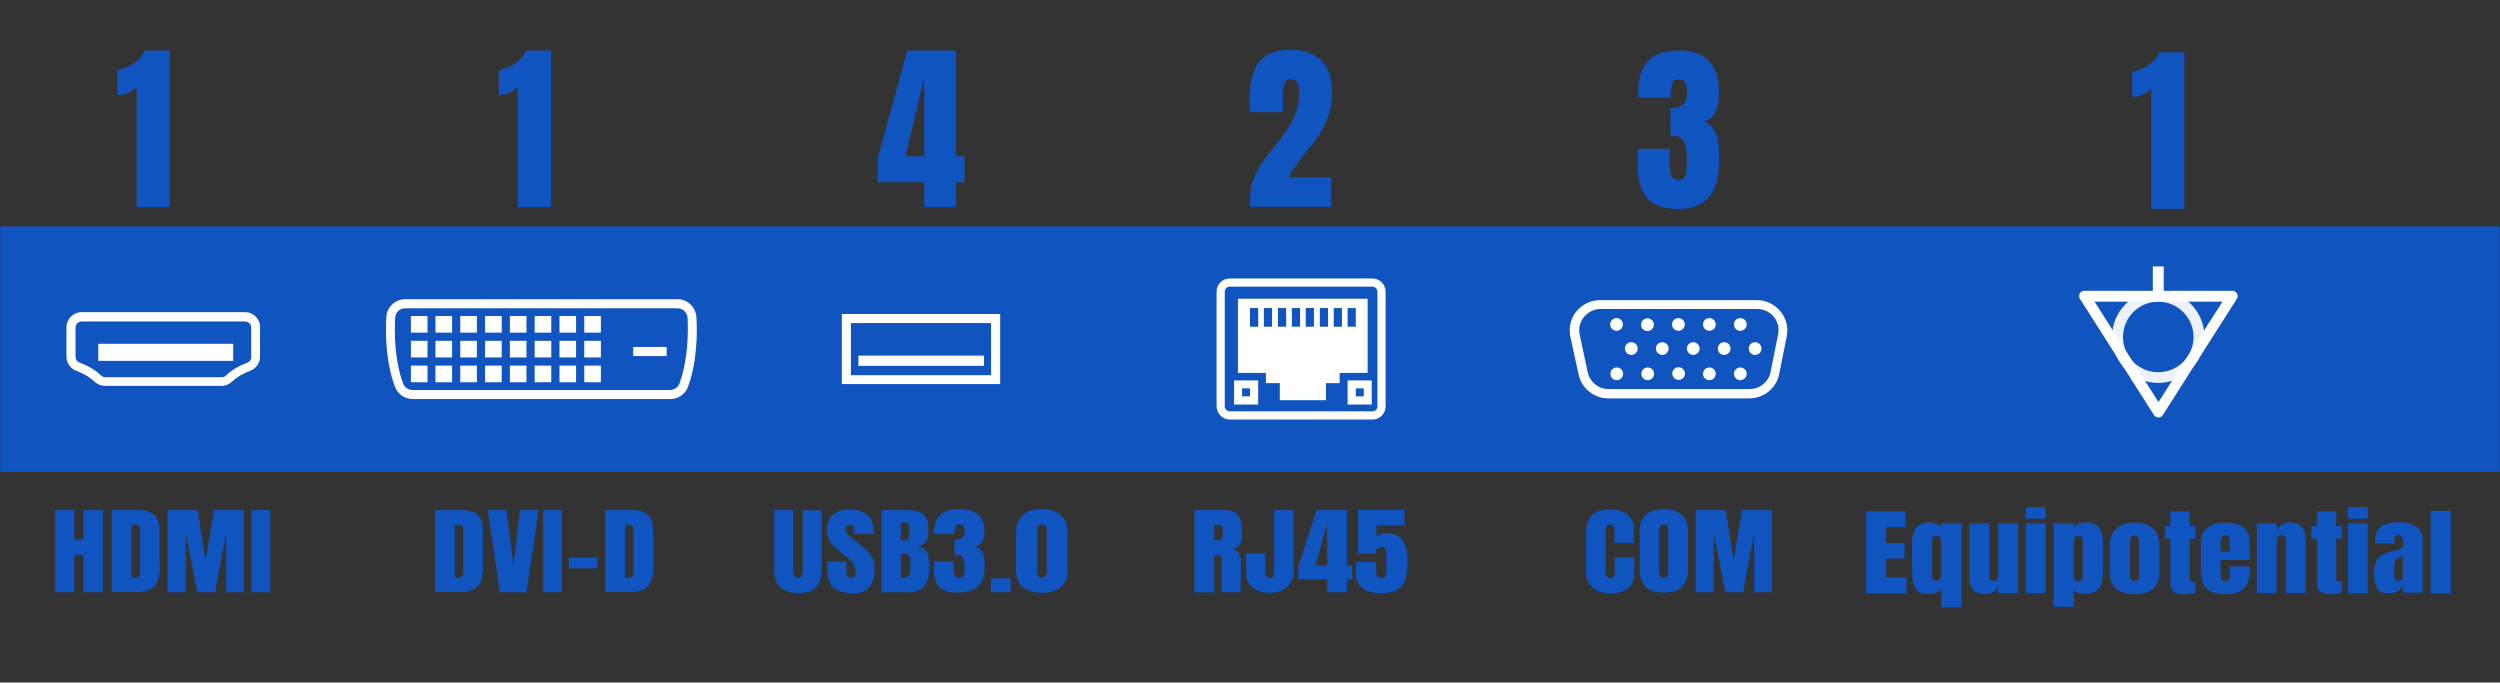 <?xml version="1.0" encoding="utf-8"?>
<!-- Generator: Adobe Illustrator 26.5.0, SVG Export Plug-In . SVG Version: 6.00 Build 0)  -->
<svg version="1.1" id="圖層_1" xmlns="http://www.w3.org/2000/svg" xmlns:xlink="http://www.w3.org/1999/xlink" x="0px" y="0px"
	 viewBox="0 0 1098.8 300" style="enable-background:new 0 0 1098.8 300;" xml:space="preserve">
<rect x="0" y="0" width="1098.8" height="300" fill="#333333" stroke="none"/>
<style type="text/css">
	.st0{fill:#1054BF;}
	.st1{fill:none;}
	.st2{fill:#FFFFFF;}
	.st3{opacity:0.92;fill:#FFFFFF;enable-background:new    ;}
</style>
<g id="XMLID_00000023963426707797587390000006565120557813572992_">
	<rect x="0.1" y="99.5" class="st0" width="1098.6" height="107.9"/>
</g>
<g>
	<g id="XMLID_00000013179708378987743290000010826502831575397761_">
		<g id="XMLID_00000054956248889592413510000001387005186062958208_">
			<path class="st1" d="M107.7,141.2H35.9c-1.5,0-2.7,1.2-2.7,2.7v12.8c0,1.1,0.7,2.2,1.8,2.6c2.5,0.9,6.1,2.6,9.4,5.6
				c0.5,0.5,1.2,0.8,1.9,0.8h51.1c0.7,0,1.4-0.3,1.9-0.8c3.3-3.1,6.9-4.7,9.4-5.6c1.1-0.4,1.8-1.4,1.8-2.6v-12.8
				C110.5,142.4,109.2,141.2,107.7,141.2z M102.5,158.6H43.2v-7.5h59.3V158.6z"/>
		</g>
		<g id="XMLID_00000182505746142070016470000012604935053699502985_">
			<path class="st2" d="M107.7,137.2H35.9c-3.7,0-6.7,3-6.7,6.7v12.8c0,2.8,1.8,5.4,4.4,6.3c2.1,0.8,5.2,2.2,8,4.8
				c1.3,1.2,2.9,1.8,4.6,1.8h51.1c1.7,0,3.3-0.6,4.6-1.8c2.8-2.6,5.9-4,8-4.8c2.7-1,4.4-3.5,4.4-6.3v-12.8
				C114.4,140.2,111.4,137.2,107.7,137.2z M110.5,156.8c0,1.1-0.7,2.2-1.8,2.6c-2.5,0.9-6.1,2.6-9.4,5.6c-0.5,0.5-1.2,0.8-1.9,0.8
				H46.3c-0.7,0-1.4-0.3-1.9-0.8c-3.3-3.1-6.9-4.7-9.4-5.6c-1.1-0.4-1.8-1.4-1.8-2.6v-12.8c0-1.5,1.2-2.7,2.7-2.7h71.8
				c1.5,0,2.7,1.2,2.7,2.7V156.8z"/>
		</g>
		<g id="XMLID_00000051375964135524443900000014690851242642742694_">
			<rect x="43.2" y="151.1" class="st2" width="59.3" height="7.5"/>
		</g>
	</g>
	<g>
		<path class="st0" d="M60.1,38.1c-0.9,1.1-2.2,2-3.8,2.7c-1.6,0.7-3.2,1-4.7,1v-11c2.3-0.4,4.7-1.3,7-2.8c2.3-1.5,4-3.4,5-5.8h11
			V91H60.1V38.1z"/>
	</g>
	<g>
		<g>
			<path class="st0" d="M24.2,260.3v-36.1h8.5v12.9h4v-12.9h8.5v36.1h-8.5v-16.4h-4v16.4H24.2z"/>
			<path class="st0" d="M49.1,224.2h11.8c3.1,0,5.4,0.7,6.9,2.1c1.5,1.4,2.3,3.5,2.3,6.3l0.1,16.9c0,3.6-0.7,6.2-2.2,8
				c-1.5,1.8-4,2.7-7.4,2.7H49.1V224.2z M59.2,253.9c1.6,0,2.3-0.6,2.3-1.9v-18.6c0-0.8-0.1-1.4-0.2-1.8c-0.1-0.4-0.4-0.7-0.8-0.8
				c-0.4-0.1-1-0.2-1.8-0.2h-0.9v23.4H59.2z"/>
			<path class="st0" d="M73.7,260.3v-36.1h13.1l3.6,22l3.6-22h13.2v36.1h-7.8v-26l-4.9,26h-7.7l-5.2-26v26H73.7z"/>
			<path class="st0" d="M110.5,260.3v-36.1h8.3v36.1H110.5z"/>
		</g>
	</g>
</g>
<g>
	<g>
		<path class="st0" d="M227.7,38.1c-0.9,1.1-2.2,2-3.8,2.7c-1.6,0.7-3.2,1-4.7,1v-11c2.3-0.4,4.7-1.3,7-2.8c2.3-1.5,4-3.4,5-5.8h11
			V91h-14.6V38.1z"/>
	</g>
	<g>
		<g>
			<path class="st0" d="M191.1,224.2H203c3.1,0,5.4,0.7,6.9,2.1c1.5,1.4,2.3,3.5,2.3,6.3l0.1,16.9c0,3.6-0.7,6.2-2.2,8
				c-1.5,1.8-4,2.7-7.4,2.7h-11.5V224.2z M201.3,253.9c1.6,0,2.3-0.6,2.3-1.9v-18.6c0-0.8-0.1-1.4-0.2-1.8c-0.1-0.4-0.4-0.7-0.8-0.8
				c-0.4-0.1-1-0.2-1.8-0.2h-0.9v23.4H201.3z"/>
			<path class="st0" d="M219.7,260.3l-5.3-36.1h8.2l3.1,24.6l2.8-24.6h8.2l-5.3,36.1H219.7z"/>
			<path class="st0" d="M238.7,260.3v-36.1h8.3v36.1H238.7z"/>
			<path class="st0" d="M250,249.8v-4.7h12.6v4.7H250z"/>
			<path class="st0" d="M266,224.2h11.8c3.1,0,5.4,0.7,6.9,2.1c1.5,1.4,2.3,3.5,2.3,6.3l0.1,16.9c0,3.6-0.7,6.2-2.2,8
				c-1.5,1.8-4,2.7-7.4,2.7H266V224.2z M276.1,253.9c1.6,0,2.3-0.6,2.3-1.9v-18.6c0-0.8-0.1-1.4-0.2-1.8c-0.1-0.4-0.4-0.7-0.8-0.8
				c-0.4-0.1-1-0.2-1.8-0.2h-0.9v23.4H276.1z"/>
		</g>
	</g>
	<g id="XMLID_00000066499067678306217010000017321292687889044870_">
		<g id="XMLID_00000020393521292412480430000009893808154704090761_">
			<path class="st1" d="M297.8,135.5H178.1c-2.3,0-4.2,1.8-4.4,4.1c-0.4,6.3-0.4,18.5,3.5,29c0.6,1.7,2.3,2.8,4.1,2.8h113.2
				c1.8,0,3.5-1.1,4.1-2.8c3.9-10.5,3.9-22.7,3.5-29C302,137.3,300.1,135.5,297.8,135.5z M187.8,168h-7.3v-7.3h7.3V168z
				 M187.8,157.1h-7.3v-7.3h7.3V157.1z M187.8,146.2h-7.3v-7.3h7.3V146.2z M198.7,168h-7.3v-7.3h7.3V168z M198.7,157.1h-7.3v-7.3
				h7.3V157.1z M198.7,146.2h-7.3v-7.3h7.3V146.2z M209.6,168h-7.3v-7.3h7.3V168z M209.6,157.1h-7.3v-7.3h7.3V157.1z M209.6,146.2
				h-7.3v-7.3h7.3V146.2z M220.5,168h-7.3v-7.3h7.3V168z M220.5,157.1h-7.3v-7.3h7.3V157.1z M220.5,146.2h-7.3v-7.3h7.3V146.2z
				 M231.4,168h-7.3v-7.3h7.3V168z M231.4,157.1h-7.3v-7.3h7.3V157.1z M231.4,146.2h-7.3v-7.3h7.3V146.2z M242.3,168H235v-7.3h7.3
				V168z M242.3,157.1H235v-7.3h7.3V157.1z M242.3,146.2H235v-7.3h7.3V146.2z M253.2,168h-7.3v-7.3h7.3V168z M253.2,157.1h-7.3v-7.3
				h7.3V157.1z M253.2,146.2h-7.3v-7.3h7.3V146.2z M264.1,168h-7.3v-7.3h7.3V168z M264.1,157.1h-7.3v-7.3h7.3V157.1z M264.1,146.2
				h-7.3v-7.3h7.3V146.2z M293,156.4h-14.7v-4H293V156.4z"/>
		</g>
		<g id="XMLID_00000149384085923556498260000014439559973831459765_">
			<path class="st2" d="M306.1,139.4c-0.3-4.4-3.9-7.9-8.3-7.9H178.1c-4.4,0-8.1,3.5-8.3,7.9c-0.4,6.6-0.4,19.5,3.8,30.6
				c1.2,3.2,4.3,5.4,7.8,5.4h113.2c3.5,0,6.6-2.2,7.8-5.4C306.5,158.8,306.5,146,306.1,139.4z M298.6,168.6
				c-0.6,1.7-2.3,2.8-4.1,2.8H181.3c-1.8,0-3.5-1.1-4.1-2.8c-3.9-10.5-3.9-22.7-3.5-29c0.1-2.3,2-4.1,4.4-4.1h119.7
				c2.3,0,4.2,1.8,4.4,4.1C302.5,145.9,302.5,158.1,298.6,168.6z"/>
		</g>
		<g id="XMLID_00000146474344013618720800000018290821981052705668_">
			<rect x="180.6" y="138.9" class="st2" width="7.3" height="7.3"/>
		</g>
		<g id="XMLID_00000096755354268652078210000010604102179421245569_">
			<rect x="191.4" y="138.9" class="st2" width="7.3" height="7.3"/>
		</g>
		<g id="XMLID_00000170247608476516102960000009371789997784150953_">
			<rect x="202.3" y="138.9" class="st2" width="7.3" height="7.3"/>
		</g>
		<g id="XMLID_00000067215015955907237850000010898800553300108676_">
			<rect x="213.2" y="138.9" class="st2" width="7.3" height="7.3"/>
		</g>
		<g id="XMLID_00000085233459724818268360000013540175848722290313_">
			<rect x="224.1" y="138.9" class="st2" width="7.3" height="7.3"/>
		</g>
		<g id="XMLID_00000119075710552242815930000003189698141646072485_">
			<rect x="235" y="138.9" class="st2" width="7.3" height="7.3"/>
		</g>
		<g id="XMLID_00000123433920602981019510000009622283554062284441_">
			<rect x="245.9" y="138.9" class="st2" width="7.3" height="7.3"/>
		</g>
		<g id="XMLID_00000063613607756499211070000003003879500507109810_">
			<rect x="256.8" y="138.9" class="st2" width="7.3" height="7.3"/>
		</g>
		<g id="XMLID_00000148645200962370252610000007686798445737104567_">
			<rect x="180.6" y="149.8" class="st2" width="7.3" height="7.3"/>
		</g>
		<g id="XMLID_00000038404661901682883660000007831292909819951488_">
			<rect x="191.4" y="149.8" class="st2" width="7.3" height="7.3"/>
		</g>
		<g id="XMLID_00000132083866827528228620000018313172423666045365_">
			<rect x="202.3" y="149.8" class="st2" width="7.3" height="7.3"/>
		</g>
		<g id="XMLID_00000070100279344948132070000006734410820047276192_">
			<rect x="213.2" y="149.8" class="st2" width="7.3" height="7.3"/>
		</g>
		<g id="XMLID_00000165197114008246375210000009081169836604431775_">
			<rect x="224.1" y="149.8" class="st2" width="7.3" height="7.3"/>
		</g>
		<g id="XMLID_00000070094507512645682970000009405638709844361919_">
			<rect x="235" y="149.8" class="st2" width="7.3" height="7.3"/>
		</g>
		<g id="XMLID_00000153698958075912058280000009897735456635135364_">
			<rect x="245.9" y="149.8" class="st2" width="7.3" height="7.3"/>
		</g>
		<g id="XMLID_00000096020888625000950280000016882290962895141280_">
			<rect x="256.8" y="149.8" class="st2" width="7.3" height="7.3"/>
		</g>
		<g id="XMLID_00000147202701763848507580000004338407551957541823_">
			<rect x="180.6" y="160.7" class="st2" width="7.3" height="7.3"/>
		</g>
		<g id="XMLID_00000134250681983909374670000014154207692810076817_">
			<rect x="191.4" y="160.7" class="st2" width="7.3" height="7.3"/>
		</g>
		<g id="XMLID_00000008829303737344577600000006939786655107828628_">
			<rect x="202.3" y="160.7" class="st2" width="7.3" height="7.3"/>
		</g>
		<g id="XMLID_00000068656884538913173650000009615204143167325865_">
			<rect x="213.2" y="160.7" class="st2" width="7.3" height="7.3"/>
		</g>
		<g id="XMLID_00000039111201422060211150000010415138330907020164_">
			<rect x="224.1" y="160.7" class="st2" width="7.3" height="7.3"/>
		</g>
		<g id="XMLID_00000109029994601054588440000005815790993153805483_">
			<rect x="235" y="160.7" class="st2" width="7.3" height="7.3"/>
		</g>
		<g id="XMLID_00000074424121737613828400000011035630295469086851_">
			<rect x="245.9" y="160.7" class="st2" width="7.3" height="7.3"/>
		</g>
		<g id="XMLID_00000038374282402927661670000009758988766597409944_">
			<rect x="256.8" y="160.7" class="st2" width="7.3" height="7.3"/>
		</g>
		<g id="XMLID_00000018216622206273212000000012770951911998020007_">
			<rect x="278.3" y="152.5" class="st2" width="14.7" height="4"/>
		</g>
	</g>
</g>
<g>
	<g>
		<path class="st0" d="M406.2,91V80.1h-20.4V69.4l13-47.2h21.4v46.5h3.7v11.4h-3.7V91H406.2z M398,68.7h8.2V34.1L398,68.7z"/>
	</g>
	<g>
		<g>
			<path class="st0" d="M342.9,258.1c-1.7-1.7-2.6-4.2-2.6-7.5v-26.4h8.3v26.1c0,1.1,0.1,2,0.4,2.7c0.3,0.6,0.8,1,1.7,1
				c0.9,0,1.4-0.3,1.7-0.9c0.3-0.6,0.4-1.5,0.4-2.7v-26.1h8.3v26.4c0,3.3-0.9,5.8-2.6,7.5c-1.7,1.7-4.3,2.5-7.9,2.5
				C347.2,260.6,344.6,259.8,342.9,258.1z"/>
			<path class="st0" d="M366.2,258.2c-1.7-1.6-2.6-4.2-2.6-7.9v-3.5h8.4v4.5c0,1.8,0.7,2.7,2,2.7c0.8,0,1.3-0.2,1.6-0.6
				s0.4-1,0.4-1.9c0-1.2-0.2-2.1-0.5-2.9c-0.3-0.8-0.8-1.4-1.3-1.9c-0.5-0.5-1.4-1.3-2.8-2.4l-3.7-3.1c-2.9-2.4-4.3-5-4.3-7.8
				c0-3.1,0.8-5.4,2.5-7c1.7-1.6,4.1-2.4,7.4-2.4c3.9,0,6.6,0.9,8.3,2.6c1.7,1.7,2.5,4.4,2.5,8.1h-8.7l0-2.5c0-0.5-0.2-0.9-0.5-1.1
				c-0.3-0.3-0.8-0.4-1.3-0.4c-0.7,0-1.2,0.2-1.5,0.5c-0.3,0.3-0.5,0.7-0.5,1.3c0,1.2,0.8,2.4,2.4,3.7l5,4c1.2,1,2.1,1.9,2.9,2.7
				c0.8,0.9,1.4,1.9,1.8,3c0.5,1.2,0.7,2.5,0.7,4.1c0,3.6-0.8,6.3-2.3,8.1c-1.5,1.8-4.1,2.8-7.7,2.8
				C370.8,260.6,368,259.8,366.2,258.2z"/>
			<path class="st0" d="M387.5,224.2h11.6c3.1,0,5.4,0.6,6.8,1.9c1.4,1.3,2.1,3.4,2.1,6.3v1.6c0,3.4-1.5,5.5-4.4,6.2
				c1.8,0.4,3.1,1.3,3.8,2.7c0.7,1.4,1.1,3.3,1.1,5.7c0,3.8-0.7,6.7-2,8.7c-1.4,2-3.8,3-7.4,3h-11.6V224.2z M397.6,237.7
				c0.7,0,1.2-0.2,1.5-0.7c0.3-0.5,0.4-1.1,0.4-2v-3.6c0-1.2-0.6-1.8-1.8-1.8h-1.8v8H397.6z M400.1,251.2v-4.5
				c0-1.1-0.2-1.9-0.6-2.5c-0.4-0.6-1.1-0.8-2-0.8h-1.6v10.5l0.8,0C399,253.9,400.1,253,400.1,251.2z"/>
			<path class="st0" d="M413,258.2c-1.7-1.7-2.6-4.2-2.6-7.6v-3.8h8.8v3.8c0,1.1,0.2,1.9,0.5,2.5c0.3,0.6,1,0.9,2,0.9
				c0.7,0,1.2-0.2,1.5-0.6c0.3-0.4,0.5-0.9,0.6-1.5c0.1-0.6,0.1-1.4,0.1-2.5v-0.9c0-3.1-1.2-4.7-3.6-4.7c-0.4,0-0.7,0-0.8,0v-6.5
				c1.5,0,2.7-0.3,3.4-0.9c0.8-0.6,1.1-1.5,1.1-2.8c0-2-0.7-3.1-2.1-3.1c-0.9,0-1.4,0.2-1.7,0.5c-0.3,0.4-0.4,0.8-0.5,1.4
				c-0.1,0.6-0.1,1-0.2,1.2v1.1h-8.9l0-1.3c0-3.3,1-5.7,2.8-7.3c1.8-1.6,4.6-2.3,8.4-2.3c7.3,0,10.9,3.2,10.9,9.6
				c0,1.9-0.3,3.4-0.9,4.5c-0.6,1.1-1.6,1.9-3.1,2.3c1.2,0.5,2.1,1.1,2.7,1.9c0.6,0.7,1,1.6,1.1,2.7c0.2,1.1,0.3,2.5,0.3,4.3
				c0,3.7-0.9,6.5-2.8,8.4c-1.8,1.9-4.8,2.9-8.9,2.9C417.5,260.7,414.8,259.8,413,258.2z"/>
			<path class="st0" d="M435.5,260.3v-6.1h8.7v6.1H435.5z"/>
			<path class="st0" d="M449.5,258c-2-1.7-2.9-4.2-2.9-7.4v-16.3c0-3.4,0.9-6,2.8-7.8c1.9-1.8,4.7-2.7,8.5-2.7
				c3.8,0,6.6,0.9,8.5,2.7c1.9,1.8,2.8,4.4,2.8,7.8v16.3c0,3.2-1,5.7-2.9,7.4s-4.8,2.6-8.4,2.6C454.3,260.6,451.5,259.7,449.5,258z
				 M459.5,253.2c0.4-0.5,0.6-1.1,0.6-1.7v-17.8c0-1-0.1-1.8-0.4-2.4s-0.9-0.8-1.7-0.8s-1.4,0.3-1.7,0.8c-0.3,0.5-0.4,1.3-0.4,2.4
				v17.8c0,0.7,0.2,1.3,0.6,1.7c0.4,0.5,0.9,0.7,1.5,0.7S459.1,253.7,459.5,253.2z"/>
		</g>
	</g>
	<g>
		<g id="XMLID_00000075875178228590000820000003798074141179048328_">
			<path class="st2" d="M439.6,138H370v30.8h69.6V138z M435.6,164.9H374V142h61.6V164.9z"/>
		</g>
		<g id="XMLID_00000175321870389970637100000017280118810067234960_">
			<rect x="377.3" y="156.3" class="st2" width="55.2" height="4.5"/>
		</g>
	</g>
</g>
<g>
	<g>
		<path class="st0" d="M724,87.1c-2.8-3.2-4.2-8-4.2-14.5v-7.2h14.1v7.2c0,2.1,0.3,3.7,0.8,4.8c0.5,1.1,1.6,1.7,3.2,1.7
			c1.1,0,1.9-0.4,2.4-1.2c0.5-0.8,0.8-1.7,0.9-2.8c0.1-1.1,0.2-2.7,0.2-4.8v-1.7c0-5.9-1.9-8.9-5.8-8.9c-0.7,0-1.1,0-1.4,0.1V47.5
			c2.5,0,4.3-0.5,5.5-1.6c1.2-1.1,1.8-2.8,1.8-5.2c0-3.9-1.1-5.8-3.4-5.8c-1.4,0-2.3,0.3-2.7,1c-0.4,0.7-0.7,1.6-0.8,2.6
			c-0.1,1.1-0.2,1.8-0.3,2.3v2.1h-14.2l-0.1-2.4c0.1-6.3,1.5-10.9,4.5-13.9c2.9-3,7.4-4.4,13.5-4.4c11.7,0,17.5,6.1,17.5,18.3
			c0,3.6-0.5,6.4-1.4,8.5c-1,2.1-2.6,3.6-5,4.4c1.9,1,3.3,2.1,4.3,3.6c0.9,1.4,1.5,3.1,1.8,5.2c0.3,2,0.4,4.7,0.4,8.2
			c0,7.1-1.5,12.5-4.4,16.1c-3,3.6-7.7,5.4-14.2,5.4C731.2,91.8,726.8,90.2,724,87.1z"/>
	</g>
	<g>
		<g>
			<path class="st0" d="M699.9,258.1c-1.9-1.7-2.8-3.9-2.8-6.8v-16.6c0-3.6,0.8-6.3,2.5-8.1s4.4-2.7,8-2.7c3.2,0,5.7,0.7,7.6,2.2
				c1.9,1.5,2.9,3.6,2.9,6.3v6.2h-8.5v-5.3c0-1-0.1-1.8-0.4-2.1c-0.3-0.4-0.8-0.6-1.5-0.6c-0.8,0-1.3,0.2-1.6,0.7
				c-0.3,0.4-0.4,1.1-0.4,2v18.1c0,1,0.2,1.6,0.5,2.1c0.3,0.4,0.8,0.7,1.5,0.7c1.3,0,2-0.9,2-2.7v-6.5h8.6v6.8c0,6-3.6,9.1-10.8,9.1
				C704.3,260.6,701.7,259.8,699.9,258.1z"/>
			<path class="st0" d="M723.4,257.9c-1.8-1.8-2.7-4.3-2.7-7.5v-17.2c0-3.1,0.9-5.5,2.7-7c1.8-1.6,4.4-2.4,7.9-2.4s6.1,0.8,7.9,2.4
				c1.8,1.6,2.7,3.9,2.7,7v17.2c0,3.2-0.9,5.8-2.7,7.5c-1.8,1.8-4.4,2.6-7.9,2.6S725.2,259.7,723.4,257.9z M732.8,253.1
				c0.3-0.6,0.4-1.3,0.4-2.4v-17.6c0-0.8-0.1-1.4-0.4-1.9c-0.3-0.5-0.8-0.7-1.5-0.7c-1.4,0-2.1,0.9-2.1,2.7v17.6
				c0,1,0.1,1.8,0.4,2.4c0.3,0.5,0.8,0.8,1.6,0.8C732,254,732.6,253.7,732.8,253.1z"/>
			<path class="st0" d="M745.3,260.3v-36.1h13.1l3.6,22l3.6-22h13.2v36.1h-7.8v-26l-4.9,26h-7.7l-5.2-26v26H745.3z"/>
		</g>
	</g>
	<g id="XMLID_00000030458580144579074040000004991326072855268532_">
		<g id="XMLID_00000034791930259373392860000006586045141824152763_">
			<path class="st1" d="M697.7,163.6c0.9,4.3,4.8,7.5,9.2,7.5h62c4.5,0,8.3-3.2,9.2-7.5l3.3-16.5c0.6-2.8-0.1-5.6-1.9-7.8
				c-1.8-2.2-4.4-3.4-7.3-3.4h-68.8c-2.8,0-5.5,1.3-7.3,3.5c-1.8,2.2-2.5,5.1-1.9,7.9L697.7,163.6z M771.4,150.3
				c1.6,0,2.8,1.3,2.8,2.8c0,1.6-1.3,2.8-2.8,2.8s-2.8-1.3-2.8-2.8C768.6,151.6,769.8,150.3,771.4,150.3z M764.9,167.1
				c-1.6,0-2.8-1.3-2.8-2.8s1.3-2.8,2.8-2.8c1.6,0,2.8,1.3,2.8,2.8S766.5,167.1,764.9,167.1z M764.9,139.8c1.6,0,2.8,1.3,2.8,2.8
				c0,1.6-1.3,2.8-2.8,2.8c-1.6,0-2.8-1.3-2.8-2.8C762,141.1,763.3,139.8,764.9,139.8z M757.8,150.3c1.6,0,2.8,1.3,2.8,2.8
				c0,1.6-1.3,2.8-2.8,2.8s-2.8-1.3-2.8-2.8C755,151.6,756.2,150.3,757.8,150.3z M751.3,167.1c-1.6,0-2.8-1.3-2.8-2.8
				s1.3-2.8,2.8-2.8c1.6,0,2.8,1.3,2.8,2.8S752.9,167.1,751.3,167.1z M751.3,139.8c1.6,0,2.8,1.3,2.8,2.8c0,1.6-1.3,2.8-2.8,2.8
				c-1.6,0-2.8-1.3-2.8-2.8C748.4,141.1,749.7,139.8,751.3,139.8z M744.2,150.3c1.6,0,2.8,1.3,2.8,2.8c0,1.6-1.3,2.8-2.8,2.8
				s-2.8-1.3-2.8-2.8C741.4,151.6,742.7,150.3,744.2,150.3z M737.8,167.1c-1.6,0-2.8-1.3-2.8-2.8s1.3-2.8,2.8-2.8s2.8,1.3,2.8,2.8
				S739.3,167.1,737.8,167.1z M737.7,139.8c1.6,0,2.8,1.3,2.8,2.8c0,1.6-1.3,2.8-2.8,2.8c-1.6,0-2.8-1.3-2.8-2.8
				C734.8,141.1,736.1,139.8,737.7,139.8z M730.6,150.3c1.6,0,2.8,1.3,2.8,2.8c0,1.6-1.3,2.8-2.8,2.8c-1.6,0-2.8-1.3-2.8-2.8
				C727.8,151.6,729.1,150.3,730.6,150.3z M724.2,167.1c-1.6,0-2.8-1.3-2.8-2.8s1.3-2.8,2.8-2.8c1.6,0,2.8,1.3,2.8,2.8
				S725.7,167.1,724.2,167.1z M724.1,139.8c1.6,0,2.8,1.3,2.8,2.8c0,1.6-1.3,2.8-2.8,2.8s-2.8-1.3-2.8-2.8
				C721.2,141.1,722.5,139.8,724.1,139.8z M717,150.3c1.6,0,2.8,1.3,2.8,2.8c0,1.6-1.3,2.8-2.8,2.8c-1.6,0-2.8-1.3-2.8-2.8
				C714.2,151.6,715.5,150.3,717,150.3z M710.6,167.1c-1.6,0-2.8-1.3-2.8-2.8s1.3-2.8,2.8-2.8c1.6,0,2.8,1.3,2.8,2.8
				S712.1,167.1,710.6,167.1z M710.5,139.8c1.6,0,2.8,1.3,2.8,2.8c0,1.6-1.3,2.8-2.8,2.8s-2.8-1.3-2.8-2.8
				C707.7,141.1,708.9,139.8,710.5,139.8z"/>
		</g>
		<g id="XMLID_00000137810432421434911830000015450767932750376841_">
			<path class="st2" d="M693.8,164.5c1.3,6.2,6.8,10.6,13.1,10.6h62c6.3,0,11.9-4.5,13.1-10.7l3.3-16.5c0.8-4-0.2-8-2.8-11.1
				c-2.6-3.1-6.3-4.9-10.4-4.9h-68.8c-4.1,0-7.8,1.8-10.4,4.9c-2.6,3.1-3.5,7.2-2.7,11.2L693.8,164.5z M696.2,139.3
				c1.8-2.2,4.5-3.5,7.3-3.5h68.8c2.8,0,5.5,1.3,7.3,3.4c1.8,2.2,2.5,5,1.9,7.8l-3.3,16.5c-0.9,4.4-4.8,7.5-9.2,7.5h-62
				c-4.4,0-8.3-3.1-9.2-7.5l-3.5-16.5C693.7,144.4,694.4,141.5,696.2,139.3z"/>
		</g>
		<g id="XMLID_00000046324267312775484740000001478860822757710226_">
			<circle class="st2" cx="710.5" cy="142.6" r="2.8"/>
		</g>
		<g id="XMLID_00000169524224218702105540000016005816782595253403_">
			<path class="st2" d="M724.1,145.5c1.6,0,2.8-1.3,2.8-2.8c0-1.6-1.3-2.8-2.8-2.8s-2.8,1.3-2.8,2.8
				C721.2,144.2,722.5,145.5,724.1,145.5z"/>
		</g>
		<g id="XMLID_00000145016881205958316080000010337665596205882026_">
			<circle class="st2" cx="737.7" cy="142.6" r="2.8"/>
		</g>
		<g id="XMLID_00000072255804964133299810000009397853270678211494_">
			<circle class="st2" cx="751.3" cy="142.6" r="2.8"/>
		</g>
		<g id="XMLID_00000073710877284231316800000003459834251151856023_">
			<circle class="st2" cx="764.9" cy="142.6" r="2.8"/>
		</g>
		<g id="XMLID_00000115485822911456222980000014540763986521075585_">
			<circle class="st2" cx="717" cy="153.2" r="2.8"/>
		</g>
		<g id="XMLID_00000101066108047852929100000004717522771241778819_">
			<circle class="st2" cx="730.6" cy="153.2" r="2.8"/>
		</g>
		<g id="XMLID_00000011727366620270719530000004006668089456241851_">
			<path class="st2" d="M744.2,156c1.6,0,2.8-1.3,2.8-2.8c0-1.6-1.3-2.8-2.8-2.8s-2.8,1.3-2.8,2.8C741.4,154.7,742.7,156,744.2,156z
				"/>
		</g>
		<g id="XMLID_00000047754202261985413360000005519632246751803319_">
			<circle class="st2" cx="757.8" cy="153.2" r="2.8"/>
		</g>
		<g id="XMLID_00000051356335355110695150000018240632867537386891_">
			<circle class="st2" cx="771.4" cy="153.2" r="2.8"/>
		</g>
		<g id="XMLID_00000137108313645075426480000003001782090934691742_">
			<circle class="st2" cx="710.6" cy="164.3" r="2.8"/>
		</g>
		<g id="XMLID_00000140703744673009803540000002154389294242779027_">
			<circle class="st2" cx="724.2" cy="164.3" r="2.8"/>
		</g>
		<g id="XMLID_00000009570798334250489320000017768922307311502521_">
			<path class="st2" d="M737.8,161.4c-1.6,0-2.8,1.3-2.8,2.8s1.3,2.8,2.8,2.8s2.8-1.3,2.8-2.8S739.3,161.4,737.8,161.4z"/>
		</g>
		<g id="XMLID_00000034774128872021240270000017609256917285990575_">
			<circle class="st2" cx="751.3" cy="164.3" r="2.8"/>
		</g>
		<g id="XMLID_00000134944259222878908730000003844826109728610208_">
			<circle class="st2" cx="764.9" cy="164.3" r="2.8"/>
		</g>
	</g>
</g>
<g>
	<g>
		<path class="st0" d="M549.4,87.7c0-3.1,0.5-6.1,1.5-8.7c1-2.7,2.2-5.1,3.6-7.2c1.4-2.1,3.3-4.6,5.7-7.5c2.4-3,4.3-5.5,5.7-7.6
			c1.4-2.1,2.6-4.5,3.6-7.2c1-2.7,1.5-5.6,1.5-8.8c0-1.9-0.3-3.3-0.8-4.4c-0.5-1-1.5-1.6-2.9-1.6c-2.3,0-3.4,2.1-3.4,6.2v8.4h-14.5
			l-0.2-4.2c0-5.2,0.5-9.5,1.6-12.9c1.1-3.4,2.9-5.9,5.6-7.7c2.7-1.8,6.3-2.6,11-2.6c5.8,0,10.2,1.6,13.4,4.8
			c3.1,3.2,4.7,7.8,4.7,13.7c0,3.8-0.5,7.2-1.6,10.3c-1,3.1-2.3,5.7-3.8,8c-1.5,2.3-3.5,5-6,8.1c-1.8,2.2-3.3,4.1-4.5,5.8
			c-1.2,1.7-2.3,3.5-3.2,5.3h18.7v13h-35.7V87.7z"/>
	</g>
	<g>
		<g>
			<path class="st0" d="M524.9,224.2h13.2c2.1,0,3.7,0.4,4.9,1.2s1.9,1.9,2.3,3.4c0.4,1.4,0.6,3.3,0.6,5.5c0,2-0.3,3.6-0.9,4.8
				c-0.6,1.1-1.7,1.9-3.3,2.4c1.3,0.2,2.2,0.8,2.8,1.6s0.9,2,0.9,3.5l-0.1,13.7h-8.4v-14.1c0-1-0.2-1.7-0.7-1.9
				c-0.5-0.3-1.3-0.4-2.5-0.4v16.5h-8.7V224.2z M535.7,237.5c1.2,0,1.8-1.1,1.8-3.3c0-1,0-1.7-0.2-2.1c-0.1-0.5-0.3-0.8-0.5-1
				c-0.3-0.2-0.6-0.3-1.1-0.3h-2v6.7H535.7z"/>
			<path class="st0" d="M552.9,259.6c-1.6-0.6-2.9-1.6-3.8-2.8c-0.9-1.2-1.4-2.8-1.4-4.5v-9h8.4v8.6c0,0.6,0.2,1.2,0.5,1.5
				c0.3,0.4,0.8,0.6,1.5,0.6c0.6,0,1.1-0.2,1.4-0.5c0.3-0.3,0.5-0.8,0.5-1.5v-27.8h8.6v27c0,1.9-0.4,3.5-1.3,4.9
				c-0.9,1.4-2.1,2.5-3.7,3.3c-1.6,0.8-3.4,1.2-5.4,1.2C556.3,260.6,554.5,260.3,552.9,259.6z"/>
			<path class="st0" d="M583.3,260.3v-5.7h-12.7v-5.6l8.1-24.8H592v24.4h2.3v6H592v5.7H583.3z M578.2,248.5h5.1v-18.2L578.2,248.5z"
				/>
			<path class="st0" d="M598.9,258.6c-2-1.4-3-3.5-3-6.3V247h8.9v3.1c0,1.2,0.1,2.2,0.4,2.9c0.3,0.7,0.9,1,1.8,1
				c0.9,0,1.5-0.2,1.8-0.7s0.5-1.2,0.5-2.1v-7.1c0-1.1-0.1-2.1-0.4-2.8c-0.3-0.7-0.9-1-1.8-1c-1.6,0-2.4,1-2.4,3h-7.8v-19.2h20.4
				v6.8H605v5.1c0.4-0.5,1-0.9,1.7-1.2c0.7-0.3,1.6-0.5,2.5-0.5c3.6,0,6,1.1,7.4,3.2c1.3,2.1,2,5.1,2,9c0,3.2-0.3,5.8-0.8,7.8
				c-0.5,2-1.7,3.6-3.3,4.7c-1.7,1.1-4.1,1.7-7.3,1.7C603.7,260.8,600.9,260.1,598.9,258.6z"/>
		</g>
	</g>
	<g id="XMLID_00000114072198501857837100000005012718109223711923_">
		<g id="XMLID_00000013185439939269570400000013152044263371720624_">
			<rect x="595.9" y="170.7" class="st1" width="3.5" height="3.5"/>
		</g>
		<g id="XMLID_00000025414869988830786440000009408132103535638709_">
			<rect x="545.9" y="170.7" class="st1" width="3.5" height="3.5"/>
		</g>
		<g id="XMLID_00000105428196053733535930000009628669615192474021_">
			<path class="st1" d="M540.5,180.9h62.7c1.2,0,2.2-1,2.2-2.2v-50.4c0-1.2-1-2.2-2.2-2.2h-62.7c-1.2,0-2.2,1-2.2,2.2v50.4
				C538.3,179.9,539.3,180.9,540.5,180.9z M602.9,177.8h-10.6v-10.6h10.6V177.8z M544.2,131.3h57v32.6h-12.3v4.5h-6v7.5h-20.3v-7.5
				h-6v-4.5h-12.3V131.3z M542.4,167.2H553v10.6h-10.6V167.2z"/>
		</g>
		<g id="XMLID_00000044881228752026391890000000779026710392954043_">
			<path class="st2" d="M540.5,184.4h62.7c3.2,0,5.8-2.6,5.8-5.8v-50.4c0-3.2-2.6-5.8-5.8-5.8h-62.7c-3.2,0-5.8,2.6-5.8,5.8v50.4
				C534.8,181.8,537.4,184.4,540.5,184.4z M538.3,128.2c0-1.2,1-2.2,2.2-2.2h62.7c1.2,0,2.2,1,2.2,2.2v50.4c0,1.2-1,2.2-2.2,2.2
				h-62.7c-1.2,0-2.2-1-2.2-2.2V128.2z"/>
		</g>
		<g id="XMLID_00000119835664722919518030000009865622003035133347_">
			<path class="st2" d="M556.5,168.4h6v7.5h20.3v-7.5h6v-4.5h12.3v-32.6h-57v32.6h12.3V168.4z M592.3,135.4h3.6v8.2h-3.6V135.4z
				 M586.2,135.4h3.6v8.2h-3.6V135.4z M580.1,135.4h3.6v8.2h-3.6V135.4z M573.9,135.4h3.6v8.2h-3.6V135.4z M567.8,135.4h3.6v8.2
				h-3.6V135.4z M561.7,135.4h3.6v8.2h-3.6V135.4z M553,143.6h-3.6v-8.2h3.6V143.6z M555.5,143.6v-8.2h3.6v8.2H555.5z"/>
		</g>
		<g id="XMLID_00000183228922828220774260000014095902558029284002_">
			<path class="st2" d="M553,167.2h-10.6v10.6H553V167.2z M549.4,174.2h-3.5v-3.5h3.5V174.2z"/>
		</g>
		<g id="XMLID_00000059301948710275171710000014504983050302259106_">
			<path class="st2" d="M592.3,177.8h10.6v-10.6h-10.6V177.8z M595.9,170.7h3.5v3.5h-3.5V170.7z"/>
		</g>
	</g>
</g>
<g>
	<g id="g3608">
		<path class="st3" d="M948.6,168.3c-11.2,0-20.3-9.1-20.3-20.3s9.1-20.3,20.3-20.3c11.2,0,20.3,9.1,20.3,20.3
			S959.8,168.3,948.6,168.3z M948.6,132.6c-8.5,0-15.5,6.9-15.5,15.5s6.9,15.5,15.5,15.5c8.5,0,15.5-6.9,15.5-15.5
			S957.1,132.6,948.6,132.6z"/>
		<path class="st2" d="M948.7,183.5c-0.8,0-1.6-0.4-2-1.1l-32.5-51c-0.5-0.7-0.5-1.7-0.1-2.4c0.4-0.8,1.2-1.2,2.1-1.2h64.9
			c0.9,0,1.7,0.5,2.1,1.2c0.4,0.8,0.4,1.7-0.1,2.4l-32.5,51C950.3,183.1,949.5,183.5,948.7,183.5z M920.6,132.6l28.1,44.1l28.1-44.1
			H920.6z"/>
		<rect x="946.2" y="117.1" class="st2" width="4.8" height="13.1"/>
	</g>
	<g>
		<path class="st0" d="M945.6,38.9c-0.9,1.1-2.2,2-3.8,2.7c-1.6,0.7-3.2,1-4.7,1v-11c2.3-0.4,4.7-1.3,7-2.8c2.3-1.5,4-3.4,5-5.8h11
			v68.8h-14.6V38.9z"/>
	</g>
	<g>
		<g>
			<path class="st0" d="M820.2,260.8v-36.1h17.2v7H829v7h8.1v6.8H829v8.3h9v7H820.2z"/>
			<path class="st0" d="M853.2,258.9c-0.6,0.6-1.3,1.2-2.1,1.6c-0.8,0.4-1.8,0.6-2.9,0.6c-2.3,0-4-0.4-5.1-1.2
				c-1.1-0.8-1.9-1.9-2.2-3.4c-0.3-1.4-0.5-3.3-0.5-5.6v-12.2c0-2.8,0.6-5,1.7-6.6c1.1-1.6,3.1-2.4,5.9-2.4c2.2,0,4,0.7,5.2,2V230
				h8.9v36.9h-8.9V258.9z M852.7,254.5c0.3-0.6,0.4-1.4,0.4-2.4v-13.5c0-2.1-0.7-3.2-2-3.2c-0.8,0-1.4,0.3-1.6,0.9
				c-0.2,0.6-0.3,1.4-0.3,2.4v13.1c0,1.2,0.1,2.1,0.3,2.7c0.2,0.6,0.7,0.9,1.5,0.9C851.9,255.4,852.4,255.1,852.7,254.5z"/>
			<path class="st0" d="M867,259c-1-1.4-1.5-3.4-1.5-6.1V230h8.8v21.4c0,0.2,0,0.7,0,1.6c0,0.9,0.2,1.5,0.5,1.8
				c0.3,0.4,0.8,0.5,1.5,0.5c0.9,0,1.5-0.3,1.7-0.9c0.2-0.6,0.3-1.5,0.3-2.7v-0.3l0-21.4h8.7v30.7h-8.7v-3.3
				c-0.6,1.3-1.3,2.2-2.1,2.8c-0.8,0.6-2,0.8-3.5,0.8C869.9,261.1,868,260.4,867,259z"/>
			<path class="st0" d="M890.4,228v-5.1h8.7v5.1H890.4z M890.4,260.8V230h8.7v30.7H890.4z"/>
			<path class="st0" d="M902.6,230h8.9v1.6c1.3-1.3,3-2,5.2-2c2.8,0,4.8,0.8,5.9,2.4c1.1,1.6,1.7,3.8,1.7,6.6v11.4
				c0,2.4-0.2,4.4-0.5,5.9c-0.3,1.5-1.1,2.8-2.2,3.7c-1.1,0.9-2.8,1.4-5.1,1.4c-2.2,0-3.9-0.5-5-1.6v7.3h-8.9V230z M915.1,254.5
				c0.2-0.6,0.3-1.5,0.3-2.7v-13.1c0-1.1-0.1-1.9-0.3-2.4c-0.2-0.6-0.8-0.8-1.6-0.8c-1.4,0-2,1.1-2,3.2v13.5c0,1,0.1,1.8,0.4,2.4
				c0.3,0.6,0.8,0.9,1.7,0.9C914.4,255.4,914.9,255.1,915.1,254.5z"/>
			<path class="st0" d="M927.3,251.6v-12.3c0-2.9,1-5.2,2.9-7s4.6-2.6,8-2.6c3.4,0,6.1,0.9,8,2.6s2.9,4,2.9,7v12.3
				c0,6.4-3.6,9.5-10.9,9.5C930.9,261.1,927.3,257.9,927.3,251.6z M939.7,254.8c0.3-0.4,0.5-1,0.5-1.7v-15c0-1.8-0.7-2.7-2-2.7
				c-1.4,0-2,0.9-2,2.7v15c0,0.7,0.2,1.3,0.5,1.7c0.3,0.4,0.8,0.6,1.5,0.6C938.9,255.4,939.4,255.2,939.7,254.8z"/>
			<path class="st0" d="M955.2,259.9c-0.9-0.8-1.3-2.1-1.3-3.9v-19.2h-2.4v-5.6h2.4v-6.5h8.5v6.5h2.5v5.6h-2.5V254
				c0,0.5,0,0.9,0.2,1.2c0.1,0.3,0.4,0.4,0.8,0.4c0.3,0,0.6,0,0.9,0c0.3,0,0.5,0,0.6,0v5c-0.5,0.1-1.2,0.2-2.2,0.4
				c-0.9,0.1-1.9,0.2-2.8,0.2C957.6,261.1,956,260.7,955.2,259.9z"/>
			<path class="st0" d="M969.7,258.5c-1.6-1.7-2.4-4.3-2.4-7.8v-12.3c0-2.8,1-5,2.9-6.5c1.9-1.5,4.6-2.2,8.1-2.2
				c7,0,10.5,2.9,10.5,8.7v2.2c0,2.2,0,4.1-0.1,5.5H976v6c0,1.1,0.1,1.9,0.4,2.5c0.3,0.6,0.8,0.9,1.7,0.9c0.7,0,1.1-0.2,1.4-0.5
				c0.3-0.3,0.4-0.7,0.5-1.2c0-0.4,0.1-1.1,0.1-1.9v-3h8.7v1.8c0,3.6-0.8,6.2-2.5,7.9c-1.6,1.7-4.5,2.5-8.5,2.5
				C974,261.1,971.4,260.2,969.7,258.5z M980.1,242.4v-3.9c0-2.2-0.6-3.3-1.9-3.3c-1.5,0-2.2,1.1-2.2,3.3v3.9H980.1z"/>
			<path class="st0" d="M991.9,230h8.7v3.9c0.4-1.3,1-2.3,1.9-3.1c0.9-0.8,2.1-1.2,3.6-1.2c2.5,0,4.3,0.6,5.5,1.9
				c1.2,1.3,1.8,3.1,1.8,5.4v23.7h-8.6v-23c0-0.7-0.2-1.2-0.5-1.7c-0.3-0.5-0.8-0.7-1.5-0.7c-0.9,0-1.5,0.3-1.8,1
				c-0.3,0.7-0.4,1.6-0.4,2.8v21.6h-8.7V230z"/>
			<path class="st0" d="M1019.6,259.9c-0.9-0.8-1.3-2.1-1.3-3.9v-19.2h-2.4v-5.6h2.4v-6.5h8.5v6.5h2.5v5.6h-2.5V254
				c0,0.5,0,0.9,0.2,1.2c0.1,0.3,0.4,0.4,0.8,0.4c0.3,0,0.6,0,0.9,0c0.3,0,0.5,0,0.6,0v5c-0.5,0.1-1.2,0.2-2.2,0.4
				c-0.9,0.1-1.9,0.2-2.8,0.2C1022.1,261.1,1020.5,260.7,1019.6,259.9z"/>
			<path class="st0" d="M1032,228v-5.1h8.7v5.1H1032z M1032,260.8V230h8.7v30.7H1032z"/>
			<path class="st0" d="M1045,258.7c-1-1.6-1.6-3.8-1.6-6.8c0-2.4,0.4-4.3,1.1-5.5c0.7-1.3,1.8-2.2,3.1-2.8c1.3-0.6,3.4-1.3,6.1-2
				l2.4-0.7v-0.1v-3.1c0-0.8-0.2-1.4-0.6-1.9c-0.4-0.4-0.8-0.7-1.4-0.7c-0.5,0-0.9,0.2-1.2,0.5c-0.3,0.4-0.5,0.9-0.5,1.5v1.8h-8.5
				v-1c0-3,0.8-5.2,2.5-6.5c1.7-1.3,4.4-1.9,8.2-1.9c3,0,5.5,0.7,7.4,2s2.8,3.2,2.8,5.6v23.4h-8.7v-3.7c-0.4,1.3-1.1,2.2-2.1,2.9
				c-0.9,0.7-2.1,1-3.4,1C1048,261.1,1046,260.3,1045,258.7z M1055.7,254.7c0.3-0.5,0.4-1,0.4-1.7v-8.6c-1.3,0.4-2.3,1-2.9,1.6
				c-0.6,0.6-0.9,1.5-0.9,2.7v3.9c0,1.8,0.6,2.7,1.9,2.7C1054.9,255.4,1055.4,255.2,1055.7,254.7z"/>
			<path class="st0" d="M1068.3,260.8v-36.3h8.9v36.3H1068.3z"/>
		</g>
	</g>
</g>
</svg>
